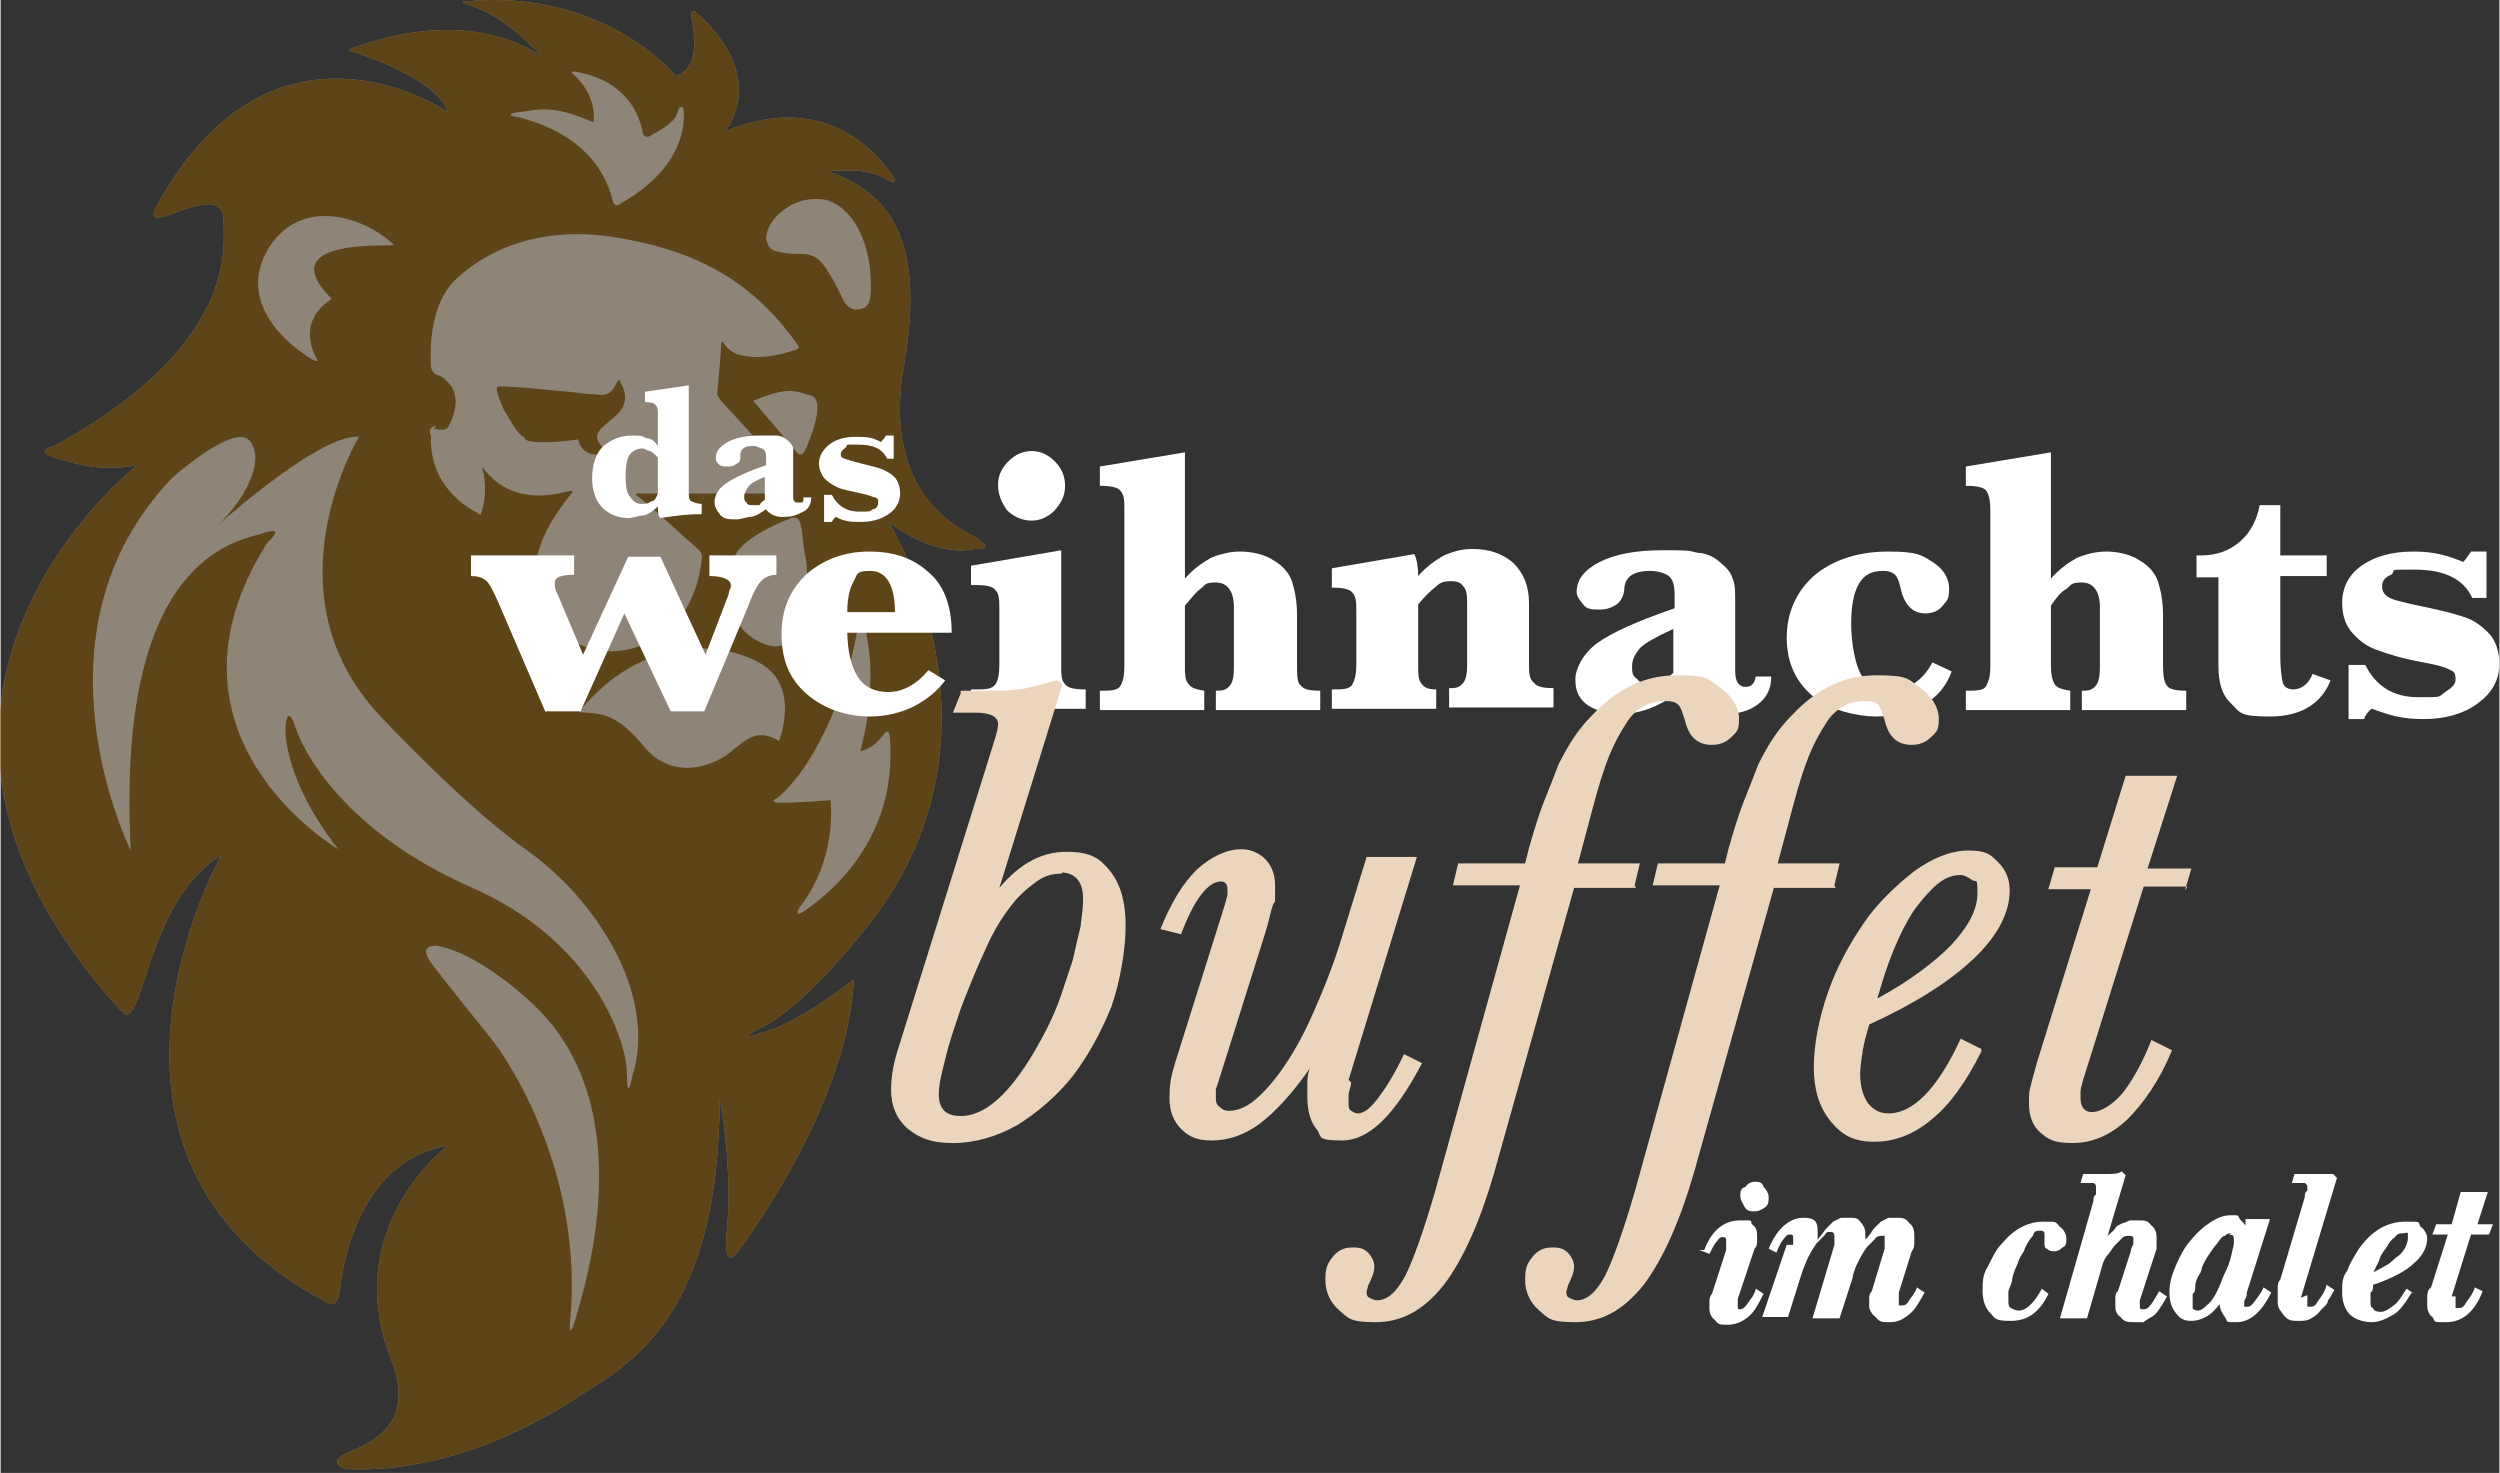 <svg xmlns="http://www.w3.org/2000/svg" id="Ebene_1" width="68.4mm" height="40.3mm" viewBox="0 0 193.9 114.3"><rect x="0" y="0" width="193.9" height="114.3" fill="#333333" stroke="none"/><defs><style> .st0 { fill: #895500; } .st1 { fill: #fff; } .st2 { opacity: .5; } .st3 { fill: #ebd6bd; } </style></defs><g class="st2"><path class="st3" d="M76,41.9c-1.3-.8-7.7-3.2-5.9-13.6,1.8-10.3-1.6-13.5-5.9-15,0,0,3.1-.4,4.5.6,0,0,1.1.6.5-.3-.6-.8-4.6-6.9-13-3.4,0,0,3.6-4.1-2.3-9.3,0,0-.3-.2-.3.3,0,.5,1,4-1.2,4.7,0,0-5.5-6.8-16.3-5.8,0,0-.5,0,0,.2s2.7.6,6,4.2c0,0-5-4.3-14.7-.8,0,0-.7.2-.1.3.6.2,6.6,2.1,7.4,4.7,0,0-13.5-9.3-22.6,7.3,0,0-1,1.5,1.2.6,2.3-.9,4-1.3,4,.6s1.2,9.5-13.1,17.4c0,0-1.7.4,0,.9,1.8.6,3.8,1.1,6.4.6,0,0-23.3,18.1-1.3,42.3.2,0,.6,1.3,1.5-1.3.9-2.5,2.3-8.4,6.3-10.7,0,0-13.1,23.4,8.1,34.6,0,0,.9.8,1.1-.8s1.3-10.1,8.4-11.3c0,0-8.7,6.5-4.2,17.1h0c.6,2,1.1,4.9-3.3,6.6-2.2.9-.4,1.4-.4,1.4,4.1.2,8-.8,11.1-2h0c4.3-1.7,7.2-3.8,7.2-3.8,5.2-3.1,10.6-7.6,10.7-22.9,0,0,1.1,5.4.5,10.8,0,0-.2,2.6,1,.9,1.2-1.6,8.5-11.8,8.9-21-3.7,2.9-6.1,3.8-6.1,3.8,0,0-4.2,1.5-.8-.2,3.1-1.6,7.5-7.1,8.1-7.9,11.7-14.9,1.5-31.2,1.5-31.2,0,0,3.4,2.8,6.7,2.1,0,0,1.6.1.3-.7Z"></path><g><path class="st0" d="M40.7,34.1c.8.5,4.1,0,4.1,0,.4,1.4,1.6,1.2,2,1.1.5,0-.2-.6-.2-.6-.8-1,0-1.3,1.2-2.4,1.2-1.1.4-2.4.3-2.5,0,0,0-.6-.4.2s-.9.8-1.6.7c-.7,0-1.8-.2-2-.2s-4.9-.5-5.5-.4c-.4,0,.5,1.9.5,1.9.6.9.9,1.7,1.6,2.1Z"></path><path class="st0" d="M76,41.9c-1.3-.8-7.7-3.2-5.9-13.6,1.8-10.3-1.6-13.5-5.9-15,0,0,3.1-.4,4.5.6,0,0,1.1.6.5-.3-.6-.8-4.6-6.9-13-3.4,0,0,3.6-4.1-2.3-9.3,0,0-.3-.2-.3.3,0,.5,1,4-1.2,4.7,0,0-5.5-6.8-16.3-5.8,0,0-.5,0,0,.2s2.7.6,6,4.2c0,0-5-4.3-14.7-.8,0,0-.7.2-.1.3.6.2,6.6,2.1,7.4,4.7,0,0-13.5-9.3-22.6,7.3,0,0-1,1.5,1.2.6,2.3-.9,4-1.3,4,.6s1.2,9.5-13.1,17.4c0,0-1.7.4,0,.9,1.8.6,3.8,1.1,6.4.6,0,0-23.3,18.1-1.3,42.3.2,0,.6,1.3,1.5-1.3.9-2.5,2.3-8.4,6.3-10.7,0,0-13.1,23.4,8.1,34.6,0,0,.9.8,1.1-.8s1.3-10.1,8.4-11.3c0,0-8.7,6.5-4.2,17.1h0c.6,2,1.1,4.9-3.3,6.6-2.2.9-.4,1.4-.4,1.4,4.1.2,8-.8,11.1-2h0c4.3-1.7,7.2-3.8,7.2-3.8,5.2-3.1,10.6-7.6,10.7-22.9,0,0,1.1,5.4.5,10.8,0,0-.2,2.6,1,.9,1.2-1.6,8.5-11.8,8.9-21-3.7,2.9-6.1,3.8-6.1,3.8,0,0-4.2,1.5-.8-.2,3.1-1.6,7.5-7.1,8.1-7.9,11.7-14.9,1.5-31.2,1.5-31.2,0,0,3.4,2.8,6.7,2.1,0,0,1.6.1.3-.7ZM61.4,15.9c1.3-.7,2.6-.4,2.6-.4,2.5.7,3.4,3.9,3.5,5.8s0,2.6-.9,2.7c-.9.2-1.3-.9-1.3-.9,0,0-.5-1.1-1.2-2.2-.7-1.1-1.4-1.2-2-1.2s-1.2,0-1.9-.2c-.7-.1-.8-1-.8-1,.1-1.7,2-2.6,2-2.6ZM62.4,35c-.3.6-.7,0-.7,0l-3.3-3.9c2.9-1.2,3.3-.7,4.5-.4,1.2.4-.2,3.7-.5,4.3ZM61.9,48.4c-.3.8-.9,2.7-3.4,1.2s-1.9-4.6-1.6-6.2c.3-1.6,4.2-3.1,4.2-3.1,1.2-.6,1,.8,1.3,2.7.5,1.8-.2,4.6-.5,5.4ZM40.3,8.7c1.4-.2,2.6-.6,5.7.8,0,0,.4-1.8-1.4-3.6,0,0-.7-.5.2-.3s4.1.8,5,4.5c0,0,0,.8.7.4.7-.4,1.8-1,2-1.7s.4-.6.5-.3c0,.3.6,4.2-4.9,7.3,0,0-.4.4-.6-.2-.2-.7-1-4.9-7.3-6.5,0,0-1.4-.2,0-.4ZM33.6,33.3c.6,0,1,.2,1.2-.3.2-.4.9-1.8.2-3,0,0-.6-.8-1.1-.9,0,0-.4-.1-.5-.6,0-.5-.4-4.7,2-6.9,2.4-2.2,6.4-4.1,12.2-3.2,5.7.9,10.5,3,14.2,8.3,0,0,.3.3,0,.4s-2.6,1-4.6.4c0,0-.7-.2-1.1-.9,0,0-.2-.3-.2.3,0,.6-.3,3.7-.3,3.7,0,0,0,.1.4.6.4.5,4.6,4.8,5,6,0,0,.6,1.1-.4,1.1s-11.2,0-11.2,0c0,0-.2,0,0,.2.2,0,4.8,4.2,4.8,4.2,0,0,.3.2.2.8s-.5,5.5-5.3,6.8-7.8-3-7.7-5.2.6-3.9,2.8-6.7c0,0,.4-.4,0-.3-.4,0-4.2,1.5-6.7-1.7,0,0-.3-.4,0,.4,0,0,.3,1.6-.2,3,0,0,0,.3-.3,0-.4-.2-3.8-1.9-3.6-6-.2-.2-.1-.8.4-.7ZM20.6,19.6c2.5-4.6,7.8-2.7,9.9-.6.2.2-9.7-.7-4.8,4.2,0,0-2.7,1.4-1.3,4.4,0,0,.5.7-.2.3-.7-.4-6-3.7-3.6-8.3ZM44.6,102.4c-.6,1.9-.4,0-.4,0,1-11-4.4-19.5-5.9-21.5-1.5-1.9-3.8-4.7-4.9-6.2-1.1-1.5.5-1.3.5-1.3,3.4.6,7.5,4.6,7.5,4.6,8.6,8.2,3.7,22.5,3.2,24.4ZM49,83.6s-.4,2.1-.4-.3-2.5-10.3-12.2-14.5c-9.7-4.3-13-10.5-13.6-12.6,0,0-.6-1.7-.7.4,0,0-.2,3.8,4.1,9.3,0,0-15-8.8-5.5-23.8,0,0,1.6-1.4-.4-.7-2,.6-11.4,1.9-10.2,24.6,0,0-8.4-16.8,3.2-28.9,0,0,5-4.5,6.1-2.8,1.2,1.7-.8,4.8-2.4,6.3s7.5-7,10.8-6.7c0,0-7.3,12.1,1.6,21.6,0,0,6.6,7.1,11.6,10.6,4.9,3.5,10.1,10.9,8,17.5ZM56.6,58.4c-1.4,1.1-4.5,2.2-6.7-.5s-3.6-2.5-4.5-2.6c-.8,0-.4-.2-.4-.2,4.8-5.8,10.9-5.4,14-3.6,3.1,1.8,1.4,6,1.4,6-1.6-1-2.5-.2-3.8.9ZM69,57.2c.7,8.4-5.4,12.6-6.5,13.4-1.1.8-.5-.2-.5-.2,3-3.8,2.4-8.3,2.4-8.3,0,0-2.7.2-3.8.2-1.2,0-.3-.4-.3-.4,3.3-2.8,5.5-9.1,6.1-12.6s.8,0,.8,0c.9,4.5-.5,9-.5,9,1.1-.3,1.4-.8,1.9-1.4.4-.4.4.3.4.3Z"></path></g></g><g><path class="st1" d="M51,39.3c-.3.3-.7.6-1.1.7-.4,0-.8.2-1.2.2-.8,0-1.5-.3-2-.8s-.8-1.3-.8-2.3.3-2,.9-2.5,1.3-.8,2.1-.8.8,0,1.2.2c.4,0,.7.3.9.6v-2.4c0-.4,0-.6-.2-.8,0-.1-.4-.2-.8-.2v-.8l3.4-.5v8.2c0,.4,0,.7.2.8,0,0,.4.2.8.2v.8c-1.4,0-2.5.2-3.2.3-.2-.2-.2-.5-.2-.9ZM51,38.3v-2.8c-.2-.2-.4-.4-.6-.5-.2,0-.4-.2-.6-.2-.4,0-.8.2-1,.5s-.3.9-.3,1.5,0,1.3.3,1.7.5.6.9.6.5,0,.8-.2c.3,0,.4-.4.5-.6Z"></path><path class="st1" d="M59.4,39.5c-.4.3-.7.5-1.1.6-.4,0-.8.2-1.2.2-.6,0-1,0-1.3-.4s-.4-.6-.4-1,.3-1,.9-1.4c.6-.4,1.6-.9,3.1-1.4v-.5c0-.4,0-.6-.3-.8-.2,0-.4-.2-.7-.2-.6,0-1,.2-1,.7s0,.5-.3.7-.4.2-.7.2-.5,0-.7-.2c-.2-.2-.2-.3-.2-.5,0-.5.3-.8.9-1.2.6-.3,1.4-.5,2.4-.5s1,0,1.4,0,.7.2.9.4.4.4.4.6c0,.2,0,.5,0,.8v2.8c0,.4,0,.6.4.6s.4,0,.4-.4h.6c0,.5-.2.9-.6,1.1-.4.2-.8.4-1.3.4-.8.1-1.4-.2-1.7-.7ZM59.3,38.7v-1.7c-.7.3-1.1.5-1.3.8s-.3.5-.3.7,0,.4.2.5c0,.2.3.2.5.2s.3,0,.5,0c0-.1.2-.3.4-.4Z"></path><path class="st1" d="M63.9,40.4v-2c0,0,.6,0,.6,0,.4.8,1.1,1.3,2.1,1.3s.8,0,1.1-.2c.3,0,.4-.3.4-.5s0-.3-.2-.4c-.2,0-.5-.2-1.1-.3-.8-.2-1.5-.3-1.9-.5s-.7-.4-1-.7c-.2-.3-.4-.7-.4-1.1,0-.6.3-1.1.8-1.5.5-.4,1.2-.6,2-.6s1.3,0,2,.4c.2-.2.3-.3.4-.5h.6v1.8c0,0-.5,0-.5,0-.4-.8-1.1-1.1-2.3-1.1s-.7,0-.9.2-.4.3-.4.5,0,.3.3.4.6.2,1.4.4,1.3.3,1.7.5c.4.2.7.4.9.7.2.3.3.7.3,1.1,0,.6-.3,1.2-.9,1.6-.6.4-1.3.6-2.1.6s-1.3,0-2-.4c0,0-.2.2-.3.4h-.6Z"></path></g><g><path class="st1" d="M132.2,97c.6-1.6,1.6-2.3,2.8-2.3s.7,0,.9.3c.3.2.4.5.4.8v.5c0,.2,0,.4-.2.6l-1.3,3.9c0,.2,0,.4,0,.4v.2c0,.2,0,.2.2.2.2,0,.4-.2.6-.5.2-.3.5-.6.6-1.1l.6.4c-.4.8-.7,1.4-1.2,1.8s-1,.6-1.6.6-.7,0-1-.4c-.3-.2-.4-.6-.4-.8s0-.3,0-.5,0-.5.2-.7l1.1-3.4c0-.2,0-.3,0-.4s0-.2,0-.2h0v-.2c0,0,0-.2-.2-.2-.2,0-.3,0-.5.3-.2.2-.4.6-.6,1l-.8-.3ZM136.1,91.7c.3,0,.6,0,.7.4.2.2.4.5.4.8s0,.6-.3.8-.5.3-.8.3-.6,0-.8-.4-.3-.5-.3-.8,0-.6.4-.7c.2-.3.5-.4.7-.4Z"></path><path class="st1" d="M139.1,96.6c0-.2,0-.3,0-.3v-.2c0-.2,0-.3-.2-.3-.2,0-.3,0-.5.3-.2.2-.4.6-.6,1.1l-.6-.3c.7-1.7,1.7-2.4,2.7-2.4s1.1.4,1.1,1.1v.6c.2-.3.5-.6.6-.8.2-.2.4-.4.6-.6l.6-.3c.2,0,.4,0,.6,0,.5,0,.7,0,.9.3.2.2.4.5.4.9s0,.3,0,.5c.3-.3.5-.6.6-.8.2-.2.4-.4.6-.6l.6-.3c.2,0,.5,0,.6,0,.5,0,.7,0,1,.4.3.2.4.6.4.9s0,.4,0,.6c0,.2,0,.5-.2.7l-1,3.2c0,.2,0,.3,0,.4s0,.2,0,.2h0v.2c0,0,0,.2,0,.2q0,0,.2,0c.2,0,.4,0,.6-.4.2-.3.5-.6.6-1l.6.4c-.4.7-.7,1.3-1.2,1.7s-.9.6-1.5.6-.8,0-1.1-.4c-.3-.2-.5-.6-.5-.8v-.4c0,0,0-.2,0-.3,0,0,0-.3.2-.5l1-3.3c0-.2,0-.3,0-.4s0,0,0-.2h0v-.2c0,0,0-.2,0-.2q0,0-.2,0c-.2,0-.4,0-.6.3-.2.2-.4.4-.6.6-.2.3-.4.6-.6,1-.2.4-.4.8-.5,1.4l-1,3.1h-2.1l1.7-5.7c0-.2,0-.4,0-.4v-.2c0-.2,0-.4-.3-.4s-.3,0-.5.3c-.2.2-.4.4-.6.6-.2.3-.4.6-.6,1-.2.4-.3.7-.5,1.2l-1.1,3.5h-2l1.9-5.6Z"></path><path class="st1" d="M159,100.2c-.7,1.6-1.7,2.3-3,2.3s-1.2-.2-1.6-.6-.6-1-.6-1.7,0-1.3.4-1.9c.3-.6.6-1.3,1.1-1.8.9-1.1,2-1.7,3.2-1.7s.9,0,1.3.4c.3.2.5.6.5.9s0,.6-.3.7c-.2.2-.4.3-.6.3s-.4,0-.6-.2c-.2,0-.2-.3-.2-.5v-.2c0,0,0-.2,0-.3s0-.2,0-.2c0,0,0-.2-.3-.2s-.5,0-.6.4c-.2.2-.5.6-.7,1.2-.2.3-.4.6-.5,1-.2.4-.3.7-.4,1.1,0,.4-.2.6-.3,1,0,.3,0,.6,0,.7,0,.3,0,.5.2.6,0,0,.3.2.6.2.6,0,1.2-.6,1.8-1.7l.5.4Z"></path><path class="st1" d="M162.4,93.2c0-.2,0-.4.2-.5,0,0,0-.2,0-.3v-.2h0c0-.2,0-.3-.2-.4,0,0-.3,0-.6,0h-.4l.2-.7c.8,0,1.5,0,1.9,0s.8,0,1.1-.2l.3.3-1.4,4.7c.2-.2.5-.4.6-.6s.4-.3.6-.4c.2,0,.4-.2.6-.2s.4,0,.6,0c.5,0,.7,0,1,.4.3.2.4.6.4.9v.4c0,.2,0,.3,0,.5l-1.3,4c0,.2,0,.3,0,.4,0,.2,0,.3.2.3.2,0,.4,0,.6-.3.2-.2.4-.6.7-1.1l.6.4c-.2.4-.4.7-.6,1-.2.3-.4.5-.6.6s-.5.3-.6.4c-.3,0-.5,0-.7,0-.5,0-.8,0-1.1-.4-.3-.2-.4-.5-.4-.8s0-.3,0-.6c0-.2,0-.5.2-.6l1-3.1c0-.3.2-.5.2-.6v-.3c0-.2,0-.3-.3-.3s-.4,0-.6.2c-.2.2-.4.4-.6.6-.2.3-.4.6-.6.8-.2.3-.3.6-.4,1l-1.1,3.8h-2.1l2.6-9.1Z"></path><path class="st1" d="M174.3,100.4c0,.3-.2.5-.2.6v.2q0,0,0,.2c0,0,0,0,.2,0,.2,0,.3,0,.6-.4.2-.3.5-.6.7-1.1l.6.4c-.8,1.6-1.7,2.3-2.7,2.3s-.6,0-.9-.4c-.2-.3-.4-.6-.4-1-.4.5-.7.8-1.1,1s-.7.3-1.1.3c-.6,0-.9-.2-1.2-.6s-.5-.8-.5-1.6.2-1.4.5-2.1.6-1.3,1.1-1.9c.5-.6.9-1,1.5-1.4s1.1-.6,1.7-.6.5,0,.6.2.3.3.5.6v-.5h1.9l-1.8,5.7ZM173.1,95.7c-.2,0-.3,0-.5.2-.2,0-.4.3-.6.6-.2.2-.4.5-.6.8-.2.3-.4.6-.6,1.1,0,.3-.2.5-.3.7s-.2.5-.2.7,0,.5-.2.6c0,.2,0,.4,0,.6s0,.4,0,.5.2.2.4.2c.3,0,.6-.3,1-.7.4-.5.7-1.2,1-2,.3-.6.5-1.1.6-1.6s.2-.7.2-1c0-.5,0-.6-.4-.6Z"></path><path class="st1" d="M179,100.5c0,.2,0,.3,0,.4v.3c0,0,0,.2,0,.2,0,0,0,0,.2,0,.2,0,.4,0,.6-.4.2-.3.5-.6.7-1.3l.6.4c-.2.3-.3.6-.5.8,0,.3-.3.5-.5.7-.3.4-.6.6-.8.7-.3.2-.6.2-1,.2s-.8,0-1.1-.4-.5-.6-.5-1v-.3c0,0,0-.2,0-.3,0,0,0-.3,0-.5,0-.2,0-.5.2-.7l1.9-6.4c0-.2,0-.4.2-.5v-.3c0,0,0-.2-.2-.3,0,0-.3,0-.6,0h-.4l.2-.7h.9c.3,0,.6,0,.8,0,.3,0,.6,0,.7,0s.4,0,.6,0l.3.3-2.8,9.3Z"></path><path class="st1" d="M187.1,100.3c-.5.8-.9,1.4-1.4,1.7s-1.1.6-1.7.6-1.3-.2-1.7-.6-.6-1-.6-1.7,0-1.2.4-1.7c.2-.6.6-1.2.9-1.7,1-1.4,2.2-2.1,3.6-2.1s.9,0,1.2.4c.3.2.5.6.5.9,0,.7-.4,1.4-1,1.9-.6.6-1.7,1.2-3.2,1.7,0,.2,0,.5-.2.6v.6c0,.3,0,.6.2.6,0,.2.3.3.6.3s.6-.2,1-.5c.4-.3.6-.7,1-1.3l.6.4ZM184,98.8l1.1-.6c.4-.2.6-.5.9-.7s.5-.5.6-.7.2-.5.2-.7,0-.3,0-.4-.2,0-.4,0-.4,0-.6.3c-.3.2-.5.5-.6.7s-.5.6-.6,1-.4.7-.5,1.2Z"></path><path class="st1" d="M190.5,100.6c0,.2,0,.4,0,.5v.2c0,0,0,.2,0,.2q0,0,.2,0c.2,0,.4,0,.6-.4.2-.3.5-.6.7-1.2l.6.3c-.6,1.6-1.6,2.4-2.8,2.4s-.8,0-1.1-.4c-.3-.2-.4-.6-.4-.9s0-.4,0-.6c0-.2,0-.6.3-.8l1.3-4.1h-1.2l.3-.8h1.2l.7-2.5h2.1l-.8,2.5h1.2l-.3.8h-1.4l-1.5,4.8Z"></path></g><g><path class="st1" d="M42.3,55.3l-3.7-8.6c-.4-.9-.7-1.5-1-1.7s-.6-.3-1.1-.3v-1.6h8v1.5c-1,0-1.5.2-1.5.6s0,.5.3,1.1l1.9,4.5,3.5-7.6h2.5l3.5,7.6,1.8-4.7c0-.3.2-.5.2-.6,0-.5-.6-.8-1.7-.8v-1.6h5.2v1.5c-.5,0-.9.2-1.2.5s-.7,1.1-1.1,2.2l-3.3,7.9h-2.6l-3.6-7.6-3.4,7.6h-2.7Z"></path><path class="st1" d="M65.7,48.9c0,1.6.3,2.8.8,3.6s1.3,1.2,2.4,1.2,2.2-.6,3.1-1.7l1.3.8c-.6.8-1.3,1.4-2.4,2-1,.5-2.2.8-3.4.8-1.9,0-3.6-.6-4.9-1.7-1.4-1.2-2-2.7-2-4.7s.7-3.5,2-4.7c1.3-1.1,2.9-1.7,4.8-1.7s3.4.5,4.6,1.6c1.2,1,1.8,2.6,1.8,4.7h-8.1s0-.2,0-.2ZM65.7,47.5h3.7c0-2.1-.7-3.2-1.9-3.2s-1,.3-1.3.8c-.3.5-.5,1.3-.5,2.4Z"></path><path class="st1" d="M82.3,42.7v8.9c0,.7,0,1.2.3,1.5.2.3.8.4,1.6.4v1.5h-8.9v-1.5h.3c.8,0,1.3,0,1.6-.4.2-.3.3-.8.3-1.5v-4.3c0-.7,0-1.2-.3-1.5-.2-.3-.7-.4-1.6-.4h-.3v-1.5l7-1.2ZM77.4,37.6c0-.7.3-1.3.8-1.8s1.1-.8,1.8-.8,1.3.3,1.8.8.8,1.1.8,1.9-.3,1.3-.8,1.9c-.5.5-1.1.8-1.8.8s-1.4-.3-1.9-.8c-.5-.7-.7-1.3-.7-2Z"></path><path class="st1" d="M91.9,47v4.6c0,.7,0,1.2.3,1.5.2.3.6.4,1.2.5v1.5h-8.1v-1.5c.8,0,1.4,0,1.6-.4.2-.3.3-.8.3-1.5v-12.1c0-.7,0-1.2-.3-1.5-.2-.3-.8-.4-1.6-.4v-1.5l6.6-1.1v9.8c.6-.7,1.3-1.2,2-1.6.7-.3,1.5-.5,2.3-.5s1.9.2,2.6.7c.7.4,1.2,1,1.4,1.6.2.6.4,1.5.4,2.6v4c0,.7,0,1.3.3,1.5.2.3.7.4,1.5.4v1.5h-8.1v-1.5c.4,0,.7,0,1-.3s.4-.7.4-1.6v-4.6c0-1.2-.5-1.9-1.4-1.9s-.8.2-1.2.5c-.3.2-.7.7-1.2,1.3Z"></path><path class="st1" d="M110,46.9v4.7c0,.7,0,1.2.3,1.5.2.3.6.4,1.1.4v1.5h-8.1v-1.5c.8,0,1.4,0,1.6-.4s.3-.8.3-1.5v-4.1c0-.7,0-1.2-.3-1.5-.2-.3-.8-.4-1.6-.4v-1.5l6.4-1.1c.2.4.3,1,.3,1.7.6-.7,1.3-1.2,2-1.6.7-.3,1.4-.5,2.2-.5,1.4,0,2.4.4,3.2,1.1.8.8,1.2,1.8,1.2,3.1v4.7c0,.7,0,1.2.4,1.5.2.3.8.4,1.5.4v1.5h-8.1v-1.5c.4,0,.7,0,1-.3s.4-.7.4-1.6v-4.4c0-.8,0-1.3-.3-1.6-.2-.3-.5-.4-.9-.4s-.8,0-1.2.4c-.5.4-.9.8-1.4,1.4Z"></path><path class="st1" d="M130.1,53.8c-.7.5-1.4.9-2.2,1.2s-1.6.4-2.4.4-1.9-.3-2.5-.8-.8-1.1-.8-1.9.6-2,1.7-2.8,3.1-1.7,6-2.7v-1.1c0-.8-.2-1.3-.6-1.5-.4-.2-.8-.3-1.3-.3-1.2,0-1.9.4-2,1.3,0,.6-.3,1.1-.6,1.3-.3.2-.7.4-1.3.4s-1,0-1.3-.4-.5-.6-.5-1c0-.9.6-1.7,1.8-2.3,1.2-.6,2.8-.9,4.8-.9s2,0,2.8.2c.7,0,1.4.4,1.8.8.5.4.8.8.9,1.2.2.4.2,1,.2,1.7v5.5c0,.8.3,1.2.8,1.2s.7-.3.8-.8h1.2c0,1-.4,1.7-1.1,2.2s-1.5.7-2.5.7c-1.9-.1-3.1-.6-3.7-1.6ZM129.8,52.2v-3.4c-1.3.6-2.2,1.1-2.6,1.5-.4.5-.6.9-.6,1.4s0,.7.4,1c.2.3.6.4,1,.4s.7,0,1-.2c.2-.1.5-.4.8-.7Z"></path><path class="st1" d="M149.9,51.4l1.5.7c-.4,1.1-1.1,2-2.2,2.6-1.1.6-2.3.9-3.7.9s-3.6-.5-4.9-1.6c-1.3-1.1-2-2.6-2-4.5s.7-3.6,2.2-4.9c1.5-1.2,3.4-1.8,5.7-1.8s2.6.3,3.4.8,1.3,1.2,1.3,2.1-.2.9-.5,1.3c-.3.4-.8.6-1.3.6-1.1,0-1.7-.7-2-2.1-.1-.4-.2-.7-.4-.9s-.5-.3-.9-.3c-.9,0-1.5.3-1.9,1s-.6,1.7-.6,3.1.3,3.2.8,4,1.3,1.2,2.4,1.2,2.4-.8,3.1-2.2Z"></path><path class="st1" d="M159.1,47v4.6c0,.7.1,1.2.3,1.5s.6.4,1.2.5v1.5h-8.1v-1.5c.8,0,1.4,0,1.6-.4s.3-.8.3-1.5v-12.1c0-.7-.1-1.2-.3-1.5s-.8-.4-1.6-.4v-1.5l6.6-1.1v9.8c.6-.7,1.3-1.2,2-1.6.7-.3,1.5-.5,2.3-.5s1.9.2,2.6.7c.7.4,1.2,1,1.4,1.6s.4,1.5.4,2.6v4c0,.7.1,1.3.3,1.5.2.3.7.4,1.5.4v1.5h-8.1v-1.5c.4,0,.7,0,1-.3s.4-.7.4-1.6v-4.6c0-1.2-.5-1.9-1.4-1.9s-.8.2-1.2.5c-.4.2-.8.7-1.2,1.3Z"></path><path class="st1" d="M176.9,44.7v6.2c0,1,.1,1.7.2,2.1.1.3.4.5.8.5.6,0,1.2-.4,1.5-1.2l1.4.5c-.7,1.8-2.3,2.8-4.7,2.8s-2.3-.3-3-1c-.7-.6-1-1.6-1-2.9v-6.9h-1.7v-1.7h.4c1.2,0,2.2-.4,3-1.1.8-.7,1.3-1.7,1.5-2.8h1.6v3.9h3.6v1.6s-3.6,0-3.6,0Z"></path><path class="st1" d="M182.2,55.5v-3.9c-.1,0,1.3,0,1.3,0,.8,1.6,2.1,2.5,4.1,2.5s1.5,0,2.1-.4.8-.6.8-1-.1-.6-.4-.7c-.3-.2-1-.4-2.1-.6-1.7-.3-2.9-.7-3.7-1s-1.4-.8-1.9-1.4c-.5-.6-.7-1.4-.7-2.2,0-1.2.5-2.2,1.5-2.9s2.3-1.1,4-1.1,2.6.3,3.9.8c.2-.2.4-.5.6-.8h1.2v3.6c.1,0-1.1,0-1.1,0-.7-1.5-2.2-2.2-4.5-2.2s-1.3,0-1.8.4c-.5.2-.7.5-.7.9s.2.7.6.9c.4.2,1.3.4,2.7.7,1.5.3,2.6.6,3.4.9.7.3,1.3.8,1.8,1.4.4.6.6,1.3.6,2.1,0,1.3-.6,2.3-1.7,3.1-1.1.8-2.5,1.2-4.2,1.2s-2.6-.3-4-.8c-.3.2-.5.5-.6.8h-1.2v-.3h0Z"></path></g><g><path class="st3" d="M74.5,53.6c.9,0,1.7,0,2.4,0,.7,0,1.3,0,1.9-.1.6,0,1.1-.2,1.6-.3.5-.1,1-.3,1.6-.4l.4.3-4.9,15.8c1.6-1.9,3.3-2.8,5.2-2.8s2.6.5,3.4,1.5c.8,1,1.2,2.4,1.2,4.2s-.4,4.3-1.1,6.3c-.8,2-1.8,3.8-3,5.4-1.3,1.6-2.7,2.8-4.3,3.8-1.6.9-3.3,1.4-5,1.4s-2.6-.4-3.5-1.1c-.9-.8-1.3-1.8-1.3-3s.2-2.2.7-3.7l7.4-23.7c.1-.4.2-.7.2-1,0-.6-.6-.9-1.8-.9h-1.7l.6-1.5ZM82.3,67.8c-.6,0-1.2.1-1.9.6s-1.4,1.1-2,1.9c-.4.5-.8,1.1-1.2,1.8-.4.7-.8,1.6-1.2,2.5-.4.9-.8,1.9-1.2,2.9-.4,1-.7,2-1,2.9-.3.9-.5,1.8-.7,2.6-.2.8-.3,1.4-.3,1.9,0,1.2.6,1.7,1.7,1.7,2.2,0,4.4-2.3,6.7-6.8.4-.8.8-1.7,1.1-2.6.3-.9.6-1.8.9-2.7.2-.9.4-1.8.6-2.6.1-.8.2-1.5.2-2.1,0-1.3-.5-2-1.6-2.1Z"></path><path class="st3" d="M104.8,84c0,.3-.2.7-.2,1,0,.3,0,.6,0,.7s0,.4.2.5.3.2.5.2c.5,0,1-.4,1.6-1.2.6-.8,1.3-1.9,2-3.4l1.4.7c-2.1,4-4.1,6-6.2,6s-1.5-.3-2-.9c-.5-.6-.7-1.5-.7-2.5s0-.7,0-1c0-.3,0-.7.2-1.2-1.4,2-2.7,3.4-3.9,4.3-1.2.9-2.5,1.3-3.7,1.3s-1.8-.3-2.4-.9c-.6-.6-.9-1.4-.9-2.4s.1-1.6.4-2.6l3.9-12.4c.1-.4.2-.7.2-.8s0-.2,0-.4c0-.4-.2-.6-.5-.6-1,0-2.1,1.4-3.1,4.1l-1.6-.4c.8-2,1.7-3.5,2.8-4.6,1.1-1,2.3-1.6,3.5-1.6s2.6.9,2.6,2.8,0,1-.2,1.6-.3,1.3-.6,2.2l-3.4,10.8c-.2.6-.3,1-.4,1.2,0,.2,0,.5,0,.7s0,.5.3.7c.2.2.4.3.7.3.7,0,1.4-.3,2.1-.9.7-.6,1.5-1.5,2.3-2.7s1.5-2.5,2.2-4.1c.7-1.6,1.4-3.3,2-5.2l2.1-6.8h3.9l-5.3,17.3Z"></path><path class="st3" d="M126.9,68.9h-4.8l-6.2,22.1c-1.1,3.8-2.4,6.7-3.9,8.7-1.6,2-3.3,2.9-5.3,2.9s-2.1-.3-2.8-.9c-.7-.6-1.1-1.4-1.1-2.4s.2-1.3.6-1.8c.4-.5.9-.7,1.5-.7s.9.1,1.2.4c.3.3.5.7.5,1.1s-.2.9-.5,1.5c0,.2-.1.3-.1.4,0,.2,0,.4.2.5.2.1.4.2.6.2.8,0,1.5-.6,2.2-1.9.6-1.2,1.4-3.4,2.3-6.5l6.6-23.8h-5.2l.4-1.7h5.2l.3-1.2c.4-1.4.8-2.7,1.2-3.7.4-1,.8-2,1.1-2.8.4-.8.8-1.5,1.2-2.1.4-.6.9-1.2,1.5-1.8,1.9-2,4-3,6.5-3s2.4.3,3.4,1c.9.7,1.4,1.5,1.4,2.4s-.2,1-.6,1.4c-.4.4-.9.6-1.5.6-1.1,0-1.8-.6-2.1-1.9-.2-.6-.3-1-.5-1.2-.2-.2-.5-.3-1-.3s-1.2.1-1.7.4c-.5.3-1,.7-1.4,1.4-.4.6-.9,1.5-1.3,2.5-.4,1-.8,2.3-1.2,3.8l-1.2,4.5h4.8l-.4,1.7Z"></path><path class="st3" d="M142.4,68.9h-4.8l-6.2,22.1c-1.1,3.8-2.4,6.7-3.9,8.7-1.6,2-3.3,2.9-5.3,2.9s-2.1-.3-2.8-.9c-.7-.6-1.1-1.4-1.1-2.4s.2-1.3.6-1.8c.4-.5.9-.7,1.5-.7s.9.1,1.2.4c.3.3.5.7.5,1.1s-.2.9-.5,1.5c0,.2-.1.3-.1.4,0,.2,0,.4.2.5.2.1.4.2.6.2.8,0,1.5-.6,2.2-1.9.6-1.2,1.4-3.4,2.3-6.5l6.6-23.8h-5.2l.4-1.7h5.2l.3-1.2c.4-1.4.8-2.7,1.2-3.7.4-1,.8-2,1.1-2.8.4-.8.8-1.5,1.2-2.1.4-.6.9-1.2,1.5-1.8,1.9-2,4-3,6.5-3s2.4.3,3.4,1c.9.7,1.4,1.5,1.4,2.4s-.2,1-.6,1.4c-.4.4-.9.6-1.5.6-1.1,0-1.8-.6-2.1-1.9-.2-.6-.3-1-.5-1.2-.2-.2-.5-.3-1-.3s-1.2.1-1.7.4c-.5.3-1,.7-1.4,1.4-.4.6-.9,1.5-1.3,2.5-.4,1-.8,2.3-1.2,3.8l-1.2,4.5h4.8l-.4,1.7Z"></path><path class="st3" d="M153.7,81.6c-1.2,2.4-2.5,4.2-3.9,5.3-1.3,1.1-2.8,1.7-4.4,1.7s-2.5-.5-3.4-1.6c-.9-1.1-1.3-2.5-1.3-4.2s.4-3.8,1.1-5.8c.7-2,1.7-3.8,2.8-5.4s2.5-2.9,3.9-4c1.4-1,2.8-1.6,4.2-1.6s1.7.3,2.3.9.9,1.3.9,2.2c0,1.7-.9,3.5-2.8,5.3-1.9,1.8-4.6,3.5-8.1,5.1-.2.7-.4,1.4-.5,2-.1.7-.2,1.3-.2,1.8,0,1,.2,1.7.6,2.3.4.5.9.8,1.6.8,1.9,0,3.8-1.9,5.6-5.8l1.6.8ZM145.6,77.5c2.4-1.3,4.3-2.7,5.7-4.1,1.4-1.5,2.1-2.8,2.1-4.1s-.1-.8-.4-1-.6-.4-.9-.4c-.6,0-1.2.2-1.8.7-.6.5-1.2,1.2-1.8,2-.6.9-1.1,1.9-1.6,3.1-.5,1.2-.9,2.5-1.3,3.9Z"></path><path class="st3" d="M169.7,68.8h-3.4l-4.7,15c-.1.4-.2.7-.2.9s0,.4,0,.5c0,.7.3,1.1.9,1.1s1.5-.5,2.3-1.4c.8-1,1.6-2.4,2.3-4.2l1.6.8c-1,2.4-2.2,4.1-3.5,5.4-1.3,1.2-2.7,1.8-4.2,1.8s-1.9-.3-2.5-.8c-.6-.5-.9-1.3-.9-2.2s0-.9.1-1.3c.1-.5.3-1.1.5-1.9l4.2-13.5h-3.3l.5-1.7h3.3l2.2-7.1h4l-2.3,7.2h3.4l-.5,1.7Z"></path></g></svg>